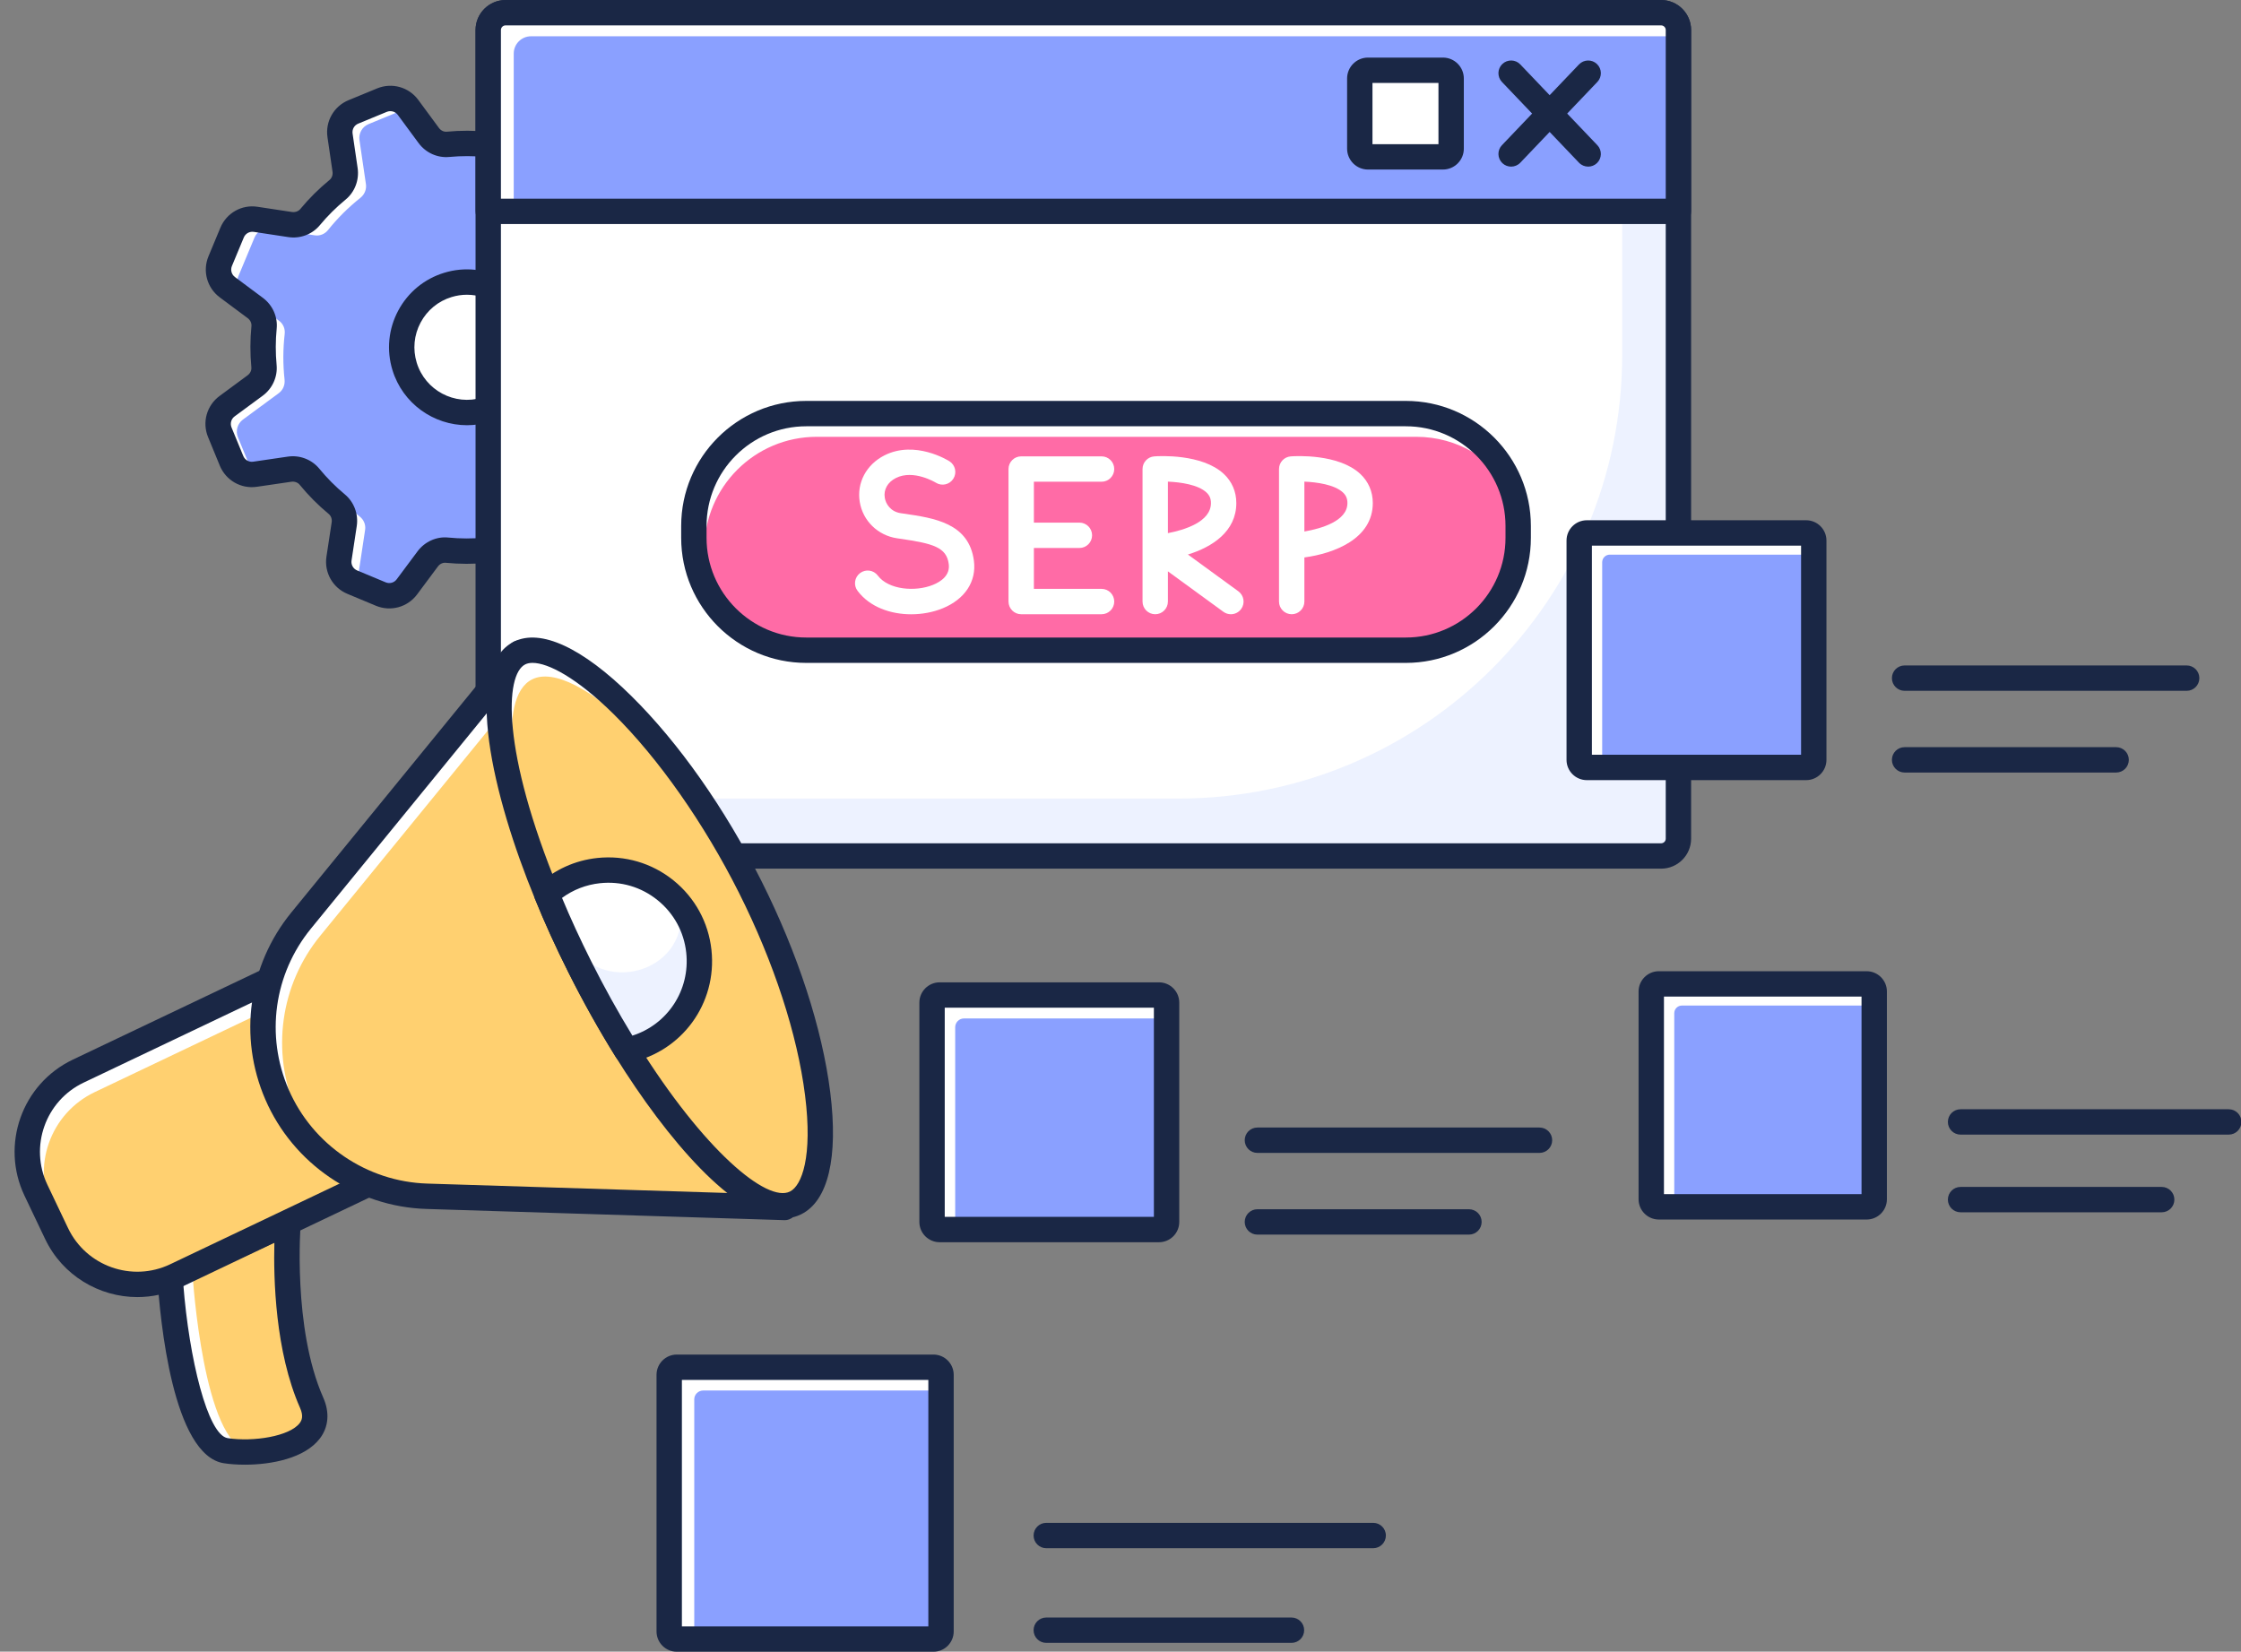 <?xml version="1.0" encoding="UTF-8"?><svg xmlns="http://www.w3.org/2000/svg" xmlns:xlink="http://www.w3.org/1999/xlink" height="260.4" preserveAspectRatio="xMidYMid meet" version="1.0" viewBox="-2.3 0.0 353.3 260.4" width="353.3" zoomAndPan="magnify"><rect x="-2.3" y="0.0" width="353.3" height="260.4" fill="#808080" stroke="none"/><defs><clipPath id="a"><path d="M 101 213 L 149 213 L 149 260.41 L 101 260.41 Z M 101 213"/></clipPath><clipPath id="b"><path d="M 304 174 L 351.07 174 L 351.07 179 L 304 179 Z M 304 174"/></clipPath></defs><g><g id="change1_1"><path d="M 110.289 41.359 L 108.43 36.848 C 107.828 35.379 106.301 34.512 104.73 34.738 L 99.285 35.535 C 98.105 35.711 96.906 35.277 96.152 34.355 C 94.844 32.762 93.398 31.309 91.84 30.016 C 90.922 29.254 90.492 28.055 90.672 26.879 L 91.492 21.441 C 91.73 19.867 90.867 18.34 89.402 17.727 L 84.898 15.852 C 83.434 15.238 81.742 15.703 80.793 16.977 L 77.508 21.391 C 76.797 22.344 75.641 22.883 74.457 22.766 C 72.438 22.566 70.391 22.562 68.336 22.754 C 67.152 22.867 66 22.32 65.293 21.363 L 62.027 16.934 C 61.086 15.652 59.395 15.18 57.926 15.785 L 53.414 17.641 C 51.945 18.246 51.074 19.773 51.305 21.344 L 52.102 26.789 C 52.273 27.969 51.84 29.164 50.922 29.922 C 49.324 31.227 47.875 32.672 46.582 34.234 C 45.82 35.152 44.621 35.578 43.441 35.402 L 38.004 34.578 C 36.434 34.344 34.902 35.203 34.293 36.672 L 32.414 41.172 C 31.805 42.641 32.27 44.332 33.543 45.281 L 37.953 48.566 C 38.91 49.277 39.449 50.43 39.332 51.617 C 39.133 53.637 39.125 55.684 39.32 57.734 C 39.434 58.922 38.887 60.07 37.926 60.777 L 33.496 64.047 C 32.219 64.988 31.746 66.68 32.352 68.148 L 34.207 72.66 C 34.809 74.129 36.336 74.996 37.906 74.766 L 43.355 73.973 C 44.531 73.797 45.73 74.23 46.484 75.152 C 47.793 76.746 49.238 78.199 50.801 79.492 C 51.715 80.254 52.145 81.449 51.969 82.629 L 51.145 88.066 C 50.906 89.637 51.77 91.168 53.234 91.781 L 57.738 93.656 C 59.203 94.27 60.898 93.805 61.848 92.531 L 65.129 88.117 C 65.844 87.164 66.996 86.625 68.184 86.742 C 70.199 86.941 72.25 86.945 74.301 86.754 C 75.488 86.641 76.637 87.188 77.344 88.145 L 80.609 92.574 C 81.551 93.855 83.242 94.328 84.711 93.723 L 89.227 91.867 C 90.695 91.262 91.562 89.734 91.332 88.164 L 90.535 82.719 C 90.363 81.539 90.797 80.344 91.719 79.59 C 93.312 78.281 94.762 76.836 96.059 75.273 C 96.816 74.355 98.016 73.93 99.195 74.105 L 104.633 74.93 C 106.203 75.164 107.734 74.305 108.344 72.84 L 110.223 68.336 C 110.836 66.867 110.367 65.176 109.094 64.227 L 104.684 60.941 C 103.73 60.23 103.191 59.074 103.305 57.891 C 103.504 55.871 103.512 53.824 103.316 51.77 C 103.207 50.586 103.754 49.434 104.711 48.727 L 109.141 45.465 C 110.418 44.52 110.891 42.828 110.289 41.359" fill="#8aa0ff"/></g><g id="change2_1"><path d="M 68.879 23.492 C 69.375 24.164 70.191 24.496 71.02 24.406 C 73.43 24.141 75.84 24.148 78.199 24.422 C 79.004 24.516 79.793 24.199 80.277 23.551 L 84.496 17.883 C 85.145 17.016 86.297 16.699 87.297 17.117 L 90.453 18.434 C 90.148 18.145 89.805 17.895 89.402 17.727 L 84.898 15.852 C 83.434 15.238 81.742 15.703 80.793 16.977 L 77.508 21.391 C 76.797 22.344 75.641 22.883 74.457 22.766 C 72.438 22.566 70.391 22.562 68.336 22.754 C 68.336 22.754 68.336 22.754 68.332 22.754 L 68.879 23.492" fill="#fff"/></g><g id="change2_2"><path d="M 99.664 36.348 C 100.184 37.004 100.992 37.352 101.816 37.23 L 108.098 36.312 C 107.371 35.191 106.086 34.539 104.73 34.738 L 99.285 35.535 C 99.172 35.555 99.059 35.539 98.945 35.543 C 99.18 35.816 99.438 36.066 99.664 36.348" fill="#fff"/></g><g id="change2_3"><path d="M 54.207 90.516 L 55.262 83.531 C 55.383 82.73 55.051 81.945 54.422 81.441 C 52.566 79.957 50.863 78.254 49.355 76.355 C 48.836 75.699 48.027 75.352 47.199 75.473 L 46.824 75.527 C 48.043 76.969 49.367 78.305 50.801 79.492 C 51.715 80.254 52.145 81.449 51.969 82.629 L 51.145 88.066 C 50.906 89.637 51.77 91.168 53.234 91.781 L 54.812 92.438 C 54.348 91.926 54.098 91.234 54.207 90.516" fill="#fff"/></g><g id="change2_4"><path d="M 35.215 68.949 C 34.801 67.949 35.125 66.797 35.996 66.152 L 41.652 61.984 C 42.324 61.488 42.652 60.672 42.562 59.84 C 42.297 57.43 42.309 55.023 42.582 52.66 C 42.676 51.859 42.359 51.066 41.711 50.586 L 36.043 46.363 C 35.176 45.719 34.859 44.562 35.273 43.566 L 37.816 37.473 C 38.23 36.473 39.273 35.887 40.344 36.051 L 47.332 37.105 C 48.129 37.227 48.914 36.895 49.418 36.266 C 50.906 34.406 52.609 32.703 54.508 31.199 C 55.16 30.68 55.508 29.867 55.391 29.043 L 54.371 22.09 C 54.215 21.02 54.809 19.977 55.809 19.566 L 61.91 17.055 C 61.969 17.031 62.031 17.035 62.09 17.016 L 62.027 16.934 C 61.086 15.652 59.395 15.18 57.926 15.785 L 53.414 17.641 C 51.945 18.246 51.074 19.773 51.305 21.344 L 52.102 26.789 C 52.273 27.969 51.84 29.164 50.922 29.922 C 49.324 31.227 47.875 32.672 46.582 34.234 C 45.82 35.152 44.621 35.578 43.441 35.402 L 38.004 34.578 C 36.434 34.344 34.902 35.203 34.293 36.668 L 32.414 41.172 C 31.805 42.641 32.27 44.332 33.543 45.281 L 37.953 48.566 C 38.91 49.277 39.449 50.43 39.332 51.617 C 39.133 53.637 39.125 55.684 39.32 57.734 C 39.434 58.922 38.887 60.07 37.926 60.777 L 33.496 64.047 C 32.219 64.988 31.746 66.68 32.352 68.148 L 34.207 72.66 C 34.77 74.031 36.145 74.844 37.605 74.762 L 35.215 68.949" fill="#fff"/></g><g id="change2_5"><path d="M 80.141 89.211 C 79.645 88.535 78.828 88.207 78 88.301 C 77.824 88.316 77.652 88.309 77.477 88.324 L 80.609 92.574 C 81.328 93.551 82.484 94.047 83.645 93.965 L 80.141 89.211" fill="#fff"/></g><g id="change3_1"><path d="M 74.605 84.738 C 76.289 84.738 77.926 85.562 78.953 86.957 L 82.219 91.387 C 82.621 91.93 83.328 92.137 83.949 91.871 L 88.465 90.016 C 89.086 89.762 89.449 89.117 89.355 88.453 L 88.559 83.008 C 88.281 81.129 89.004 79.227 90.449 78.039 C 91.93 76.828 93.297 75.469 94.52 73.996 C 95.707 72.559 97.605 71.836 99.492 72.125 L 104.93 72.949 C 105.602 73.031 106.238 72.688 106.5 72.066 L 108.375 67.566 C 108.633 66.945 108.438 66.23 107.898 65.828 L 103.488 62.543 C 101.969 61.414 101.133 59.555 101.316 57.695 C 101.504 55.797 101.508 53.867 101.328 51.957 C 101.152 50.102 101.992 48.25 103.523 47.117 L 107.953 43.852 C 108.496 43.453 108.695 42.742 108.438 42.121 L 106.582 37.609 C 106.324 36.988 105.688 36.633 105.02 36.719 L 99.574 37.516 C 97.688 37.785 95.789 37.066 94.605 35.621 C 93.391 34.141 92.031 32.773 90.562 31.555 C 89.125 30.363 88.406 28.457 88.695 26.578 L 89.516 21.141 C 89.617 20.477 89.254 19.832 88.633 19.574 L 84.129 17.695 C 83.512 17.438 82.801 17.633 82.395 18.172 L 79.109 22.582 C 77.98 24.102 76.137 24.957 74.262 24.758 C 72.363 24.57 70.434 24.566 68.523 24.746 C 66.645 24.922 64.809 24.078 63.684 22.547 L 60.418 18.117 C 60.02 17.578 59.309 17.383 58.684 17.633 L 54.176 19.492 C 53.551 19.746 53.188 20.387 53.285 21.051 L 54.082 26.5 C 54.355 28.379 53.629 30.285 52.188 31.465 C 50.703 32.684 49.336 34.043 48.121 35.508 C 46.93 36.945 45.035 37.668 43.145 37.379 L 37.707 36.555 C 37.031 36.457 36.395 36.82 36.137 37.438 L 34.262 41.941 C 34.004 42.562 34.199 43.273 34.738 43.676 L 39.148 46.961 C 40.672 48.094 41.504 49.953 41.32 51.812 C 41.133 53.707 41.129 55.637 41.309 57.547 C 41.484 59.41 40.645 61.266 39.113 62.391 L 34.684 65.652 C 34.145 66.051 33.945 66.766 34.199 67.387 L 36.055 71.898 C 36.312 72.52 36.969 72.891 37.617 72.789 L 43.062 71.992 C 44.949 71.707 46.848 72.445 48.031 73.883 C 49.25 75.367 50.609 76.738 52.074 77.949 C 53.512 79.145 54.227 81.051 53.945 82.93 L 53.121 88.367 C 53.02 89.031 53.383 89.676 54.004 89.934 L 58.508 91.812 C 59.129 92.07 59.84 91.875 60.238 91.336 L 63.527 86.922 C 64.664 85.398 66.523 84.551 68.379 84.75 C 70.281 84.938 72.211 84.938 74.113 84.762 C 74.277 84.746 74.441 84.738 74.605 84.738 Z M 83.391 95.984 C 81.695 95.984 80.055 95.195 79 93.762 L 75.734 89.332 C 75.438 88.922 74.961 88.688 74.492 88.742 C 72.336 88.945 70.148 88.941 67.984 88.73 C 67.504 88.68 67.035 88.91 66.734 89.316 L 63.449 93.727 C 61.949 95.738 59.281 96.465 56.969 95.504 L 52.465 93.625 C 50.148 92.66 48.793 90.25 49.164 87.77 L 49.992 82.332 C 50.066 81.832 49.887 81.332 49.52 81.027 C 47.859 79.656 46.316 78.102 44.938 76.418 C 44.641 76.055 44.117 75.879 43.641 75.949 L 38.195 76.746 C 35.723 77.113 33.309 75.742 32.355 73.418 L 30.5 68.906 C 29.543 66.59 30.289 63.926 32.309 62.434 L 36.738 59.168 C 37.148 58.867 37.371 58.391 37.328 57.922 C 37.125 55.758 37.129 53.57 37.34 51.418 C 37.387 50.949 37.164 50.473 36.762 50.168 L 32.348 46.883 C 30.332 45.383 29.602 42.719 30.57 40.402 L 32.445 35.898 C 33.414 33.578 35.82 32.211 38.305 32.602 L 43.742 33.426 C 44.254 33.488 44.738 33.32 45.043 32.957 C 46.418 31.297 47.969 29.754 49.652 28.371 C 50.016 28.074 50.195 27.578 50.125 27.078 L 49.328 21.633 C 48.961 19.148 50.332 16.746 52.652 15.793 L 57.164 13.934 C 59.492 12.98 62.148 13.727 63.637 15.742 L 66.902 20.176 C 67.203 20.578 67.66 20.809 68.148 20.762 C 70.312 20.559 72.5 20.562 74.652 20.777 C 75.109 20.828 75.602 20.598 75.902 20.195 L 79.188 15.781 C 80.688 13.77 83.352 13.039 85.668 14.004 L 90.172 15.883 C 92.488 16.848 93.844 19.254 93.473 21.734 L 92.648 27.176 C 92.57 27.676 92.75 28.172 93.113 28.473 C 94.781 29.855 96.32 31.406 97.699 33.086 C 97.996 33.453 98.508 33.641 98.992 33.559 L 104.441 32.762 C 106.93 32.41 109.324 33.766 110.281 36.086 L 112.137 40.598 L 112.137 40.602 C 113.094 42.922 112.348 45.586 110.324 47.074 L 105.898 50.336 C 105.492 50.637 105.266 51.117 105.309 51.582 C 105.512 53.75 105.508 55.938 105.297 58.086 C 105.25 58.555 105.473 59.035 105.879 59.336 L 110.289 62.621 C 112.301 64.121 113.035 66.789 112.066 69.105 L 110.191 73.605 C 109.227 75.926 106.812 77.289 104.332 76.902 L 98.895 76.082 C 98.402 76.02 97.898 76.184 97.598 76.551 C 96.211 78.219 94.66 79.762 92.984 81.133 C 92.621 81.434 92.441 81.926 92.516 82.426 L 93.312 87.875 C 93.672 90.359 92.305 92.762 89.984 93.715 L 85.473 95.57 C 84.797 95.852 84.09 95.984 83.391 95.984" fill="#1a2745"/></g><g id="change2_6"><path d="M 81.152 51.746 C 82.812 57.18 79.758 62.93 74.324 64.59 C 68.895 66.246 63.145 63.191 61.484 57.762 C 59.824 52.328 62.883 46.578 68.312 44.922 C 73.742 43.258 79.492 46.316 81.152 51.746" fill="#fff"/></g><g id="change3_2"><path d="M 71.312 46.469 C 70.512 46.469 69.699 46.586 68.895 46.832 C 66.781 47.477 65.043 48.91 64.004 50.863 C 62.965 52.816 62.75 55.059 63.395 57.176 C 64.73 61.543 69.375 64.012 73.742 62.676 C 78.109 61.34 80.574 56.699 79.242 52.332 C 78.152 48.77 74.859 46.469 71.312 46.469 Z M 71.324 67.039 C 66.066 67.039 61.188 63.629 59.57 58.344 C 58.613 55.207 58.934 51.883 60.473 48.984 C 62.016 46.09 64.59 43.965 67.727 43.008 C 74.203 41.02 81.086 44.688 83.066 51.164 C 85.047 57.641 81.387 64.52 74.91 66.5 C 73.719 66.863 72.512 67.039 71.324 67.039" fill="#1a2745"/></g><g id="change2_7"><path d="M 259.578 134.953 L 77.406 134.953 C 75.895 134.953 74.672 133.73 74.672 132.223 L 74.672 4.734 C 74.672 3.227 75.895 2.004 77.406 2.004 L 259.578 2.004 C 261.086 2.004 262.312 3.227 262.312 4.734 L 262.312 132.223 C 262.312 133.73 261.086 134.953 259.578 134.953" fill="#fff"/></g><g id="change4_1"><path d="M 259.578 2.004 L 253.445 2.004 L 253.445 55.918 C 253.445 94.57 222.109 125.902 183.461 125.902 L 74.672 125.902 L 74.672 132.223 C 74.672 133.73 75.895 134.953 77.406 134.953 L 259.578 134.953 C 261.086 134.953 262.312 133.73 262.312 132.223 L 262.312 4.734 C 262.312 3.227 261.086 2.004 259.578 2.004" fill="#edf2ff"/></g><g id="change3_3"><path d="M 77.402 4.004 C 77 4.004 76.672 4.332 76.672 4.734 L 76.672 132.223 C 76.672 132.625 77 132.953 77.402 132.953 L 259.578 132.953 C 259.98 132.953 260.309 132.625 260.309 132.223 L 260.309 4.734 C 260.309 4.332 259.98 4.004 259.578 4.004 Z M 259.578 136.953 L 77.402 136.953 C 74.797 136.953 72.672 134.832 72.672 132.223 L 72.672 4.734 C 72.672 2.125 74.797 0.004 77.402 0.004 L 259.578 0.004 C 262.188 0.004 264.309 2.125 264.309 4.734 L 264.309 132.223 C 264.309 134.832 262.188 136.953 259.578 136.953" fill="#1a2745"/></g><g id="change1_2"><path d="M 262.312 33.324 L 74.672 33.324 L 74.672 4.734 C 74.672 3.227 75.895 2.004 77.406 2.004 L 259.578 2.004 C 261.086 2.004 262.312 3.227 262.312 4.734 L 262.312 33.324" fill="#8aa0ff"/></g><g id="change2_8"><path d="M 78.691 8.449 C 78.691 6.941 79.914 5.719 81.422 5.719 L 262.312 5.719 L 262.312 4.734 C 262.312 3.227 261.086 2.004 259.578 2.004 L 77.406 2.004 C 75.895 2.004 74.672 3.227 74.672 4.734 L 74.672 33.324 L 78.691 33.324 L 78.691 8.449" fill="#fff"/></g><g id="change3_4"><path d="M 76.672 31.324 L 260.309 31.324 L 260.309 4.734 C 260.309 4.332 259.98 4.004 259.578 4.004 L 77.402 4.004 C 77 4.004 76.672 4.332 76.672 4.734 Z M 262.309 35.324 L 74.672 35.324 C 73.566 35.324 72.672 34.43 72.672 33.324 L 72.672 4.734 C 72.672 2.125 74.797 0.004 77.402 0.004 L 259.578 0.004 C 262.188 0.004 264.309 2.125 264.309 4.734 L 264.309 33.324 C 264.309 34.43 263.414 35.324 262.309 35.324" fill="#1a2745"/></g><g id="change2_9"><path d="M 225.184 24.73 L 213.367 24.73 C 212.656 24.73 212.074 24.148 212.074 23.434 L 212.074 12.371 C 212.074 11.656 212.656 11.078 213.367 11.078 L 225.184 11.078 C 225.898 11.078 226.477 11.656 226.477 12.371 L 226.477 23.434 C 226.477 24.148 225.898 24.73 225.184 24.73" fill="#fff"/></g><g id="change3_5"><path d="M 214.074 22.73 L 224.477 22.73 L 224.477 13.078 L 214.074 13.078 Z M 225.184 26.73 L 213.367 26.73 C 211.551 26.73 210.074 25.254 210.074 23.438 L 210.074 12.371 C 210.074 10.555 211.551 9.078 213.367 9.078 L 225.184 9.078 C 227 9.078 228.477 10.555 228.477 12.371 L 228.477 23.438 C 228.477 25.254 227 26.73 225.184 26.73" fill="#1a2745"/></g><g id="change3_6"><path d="M 248.082 26.27 C 247.555 26.27 247.027 26.062 246.633 25.652 L 234.484 12.918 C 233.723 12.121 233.754 10.855 234.551 10.09 C 235.348 9.332 236.617 9.355 237.379 10.156 L 249.527 22.891 C 250.289 23.688 250.262 24.953 249.461 25.719 C 249.074 26.086 248.578 26.27 248.082 26.27" fill="#1a2745"/></g><g id="change3_7"><path d="M 235.934 26.27 C 235.438 26.27 234.938 26.086 234.551 25.719 C 233.754 24.953 233.723 23.688 234.484 22.891 L 246.633 10.156 C 247.398 9.359 248.668 9.332 249.461 10.09 C 250.262 10.855 250.289 12.121 249.527 12.918 L 237.379 25.652 C 236.988 26.062 236.461 26.27 235.934 26.27" fill="#1a2745"/></g><g id="change5_1"><path d="M 219.336 102.512 L 124.805 102.512 C 115.023 102.512 107.094 94.578 107.094 84.797 L 107.094 82.922 C 107.094 73.141 115.023 65.211 124.805 65.211 L 219.336 65.211 C 229.117 65.211 237.047 73.141 237.047 82.922 L 237.047 84.797 C 237.047 94.578 229.117 102.512 219.336 102.512" fill="#ff6ba6"/></g><g id="change2_10"><path d="M 108.75 88.457 L 108.75 86.582 C 108.75 76.801 116.68 68.867 126.461 68.867 L 220.992 68.867 C 227.477 68.867 233.133 72.367 236.219 77.566 C 233.949 70.402 227.25 65.211 219.336 65.211 L 124.805 65.211 C 115.023 65.211 107.09 73.141 107.09 82.922 L 107.09 84.797 C 107.09 88.094 108.008 91.172 109.578 93.812 C 109.043 92.121 108.75 90.324 108.75 88.457" fill="#fff"/></g><g id="change3_8"><path d="M 124.805 67.207 C 116.141 67.207 109.09 74.258 109.09 82.922 L 109.09 84.797 C 109.09 93.461 116.141 100.512 124.805 100.512 L 219.336 100.512 C 228 100.512 235.047 93.461 235.047 84.797 L 235.047 82.922 C 235.047 74.258 228 67.207 219.336 67.207 Z M 219.336 104.512 L 124.805 104.512 C 113.934 104.512 105.09 95.668 105.09 84.797 L 105.09 82.922 C 105.09 72.051 113.934 63.207 124.805 63.207 L 219.336 63.207 C 230.203 63.207 239.047 72.051 239.047 82.922 L 239.047 84.797 C 239.047 95.668 230.203 104.512 219.336 104.512" fill="#1a2745"/></g><g id="change2_11"><path d="M 141.348 96.848 C 138.109 96.848 134.824 95.715 132.895 93.148 C 132.23 92.266 132.41 91.016 133.293 90.352 C 134.176 89.684 135.43 89.863 136.09 90.746 C 137.797 93.012 142.051 93.332 144.801 92.203 C 146.059 91.691 147.512 90.703 147.273 88.922 C 146.922 86.262 144.785 85.691 139.621 84.938 L 139.129 84.867 C 136.098 84.418 133.73 82.117 133.242 79.133 C 132.746 76.133 134.266 73.258 137.113 71.805 C 141.945 69.34 147.16 72.582 147.379 72.719 C 148.312 73.309 148.59 74.547 147.996 75.477 C 147.406 76.41 146.176 76.688 145.242 76.102 C 145.18 76.062 141.707 73.957 138.93 75.367 C 137.629 76.031 136.977 77.199 137.188 78.484 C 137.348 79.453 138.105 80.672 139.711 80.91 L 140.195 80.98 C 145.004 81.68 150.453 82.473 151.238 88.395 C 151.672 91.66 149.832 94.469 146.316 95.906 C 144.824 96.52 143.09 96.848 141.348 96.848" fill="#fff"/></g><g id="change2_12"><path d="M 171.363 96.84 L 158.695 96.84 C 157.59 96.84 156.695 95.945 156.695 94.84 L 156.695 73.949 C 156.695 72.844 157.59 71.949 158.695 71.949 L 171.363 71.949 C 172.469 71.949 173.363 72.844 173.363 73.949 C 173.363 75.055 172.469 75.949 171.363 75.949 L 160.695 75.949 L 160.695 92.84 L 171.363 92.84 C 172.469 92.84 173.363 93.734 173.363 94.84 C 173.363 95.945 172.469 96.84 171.363 96.84" fill="#fff"/></g><g id="change2_13"><path d="M 167.871 86.395 L 159.172 86.395 C 158.066 86.395 157.172 85.5 157.172 84.395 C 157.172 83.289 158.066 82.395 159.172 82.395 L 167.871 82.395 C 168.977 82.395 169.871 83.289 169.871 84.395 C 169.871 85.5 168.977 86.395 167.871 86.395" fill="#fff"/></g><g id="change2_14"><path d="M 181.824 75.934 L 181.824 84.055 C 184.379 83.562 188.609 82.297 188.609 79.312 C 188.609 78.613 188.391 78.098 187.902 77.641 C 186.578 76.406 183.816 76.016 181.824 75.934 Z M 191.75 96.84 C 191.344 96.84 190.93 96.715 190.574 96.457 L 181.824 90.078 L 181.824 94.84 C 181.824 95.945 180.93 96.84 179.824 96.84 C 178.719 96.84 177.824 95.945 177.824 94.84 L 177.824 73.949 C 177.824 72.898 178.633 72.027 179.68 71.953 C 180.441 71.891 187.195 71.516 190.629 74.711 C 191.926 75.922 192.609 77.512 192.609 79.312 C 192.609 83.781 188.828 86.238 184.977 87.426 L 192.93 93.223 C 193.824 93.871 194.02 95.125 193.371 96.016 C 192.977 96.555 192.367 96.84 191.75 96.84" fill="#fff"/></g><g id="change2_15"><path d="M 203.34 75.934 L 203.34 83.797 C 205.965 83.34 210.125 82.164 210.125 79.312 C 210.125 78.613 209.906 78.098 209.418 77.641 C 208.094 76.406 205.332 76.016 203.34 75.934 Z M 201.34 96.84 C 200.234 96.84 199.34 95.945 199.34 94.84 L 199.34 73.949 C 199.34 72.898 200.148 72.027 201.195 71.953 C 201.953 71.891 208.711 71.516 212.145 74.711 C 213.441 75.922 214.125 77.512 214.125 79.312 C 214.125 84.957 208.023 87.254 203.34 87.887 L 203.34 94.84 C 203.34 95.945 202.445 96.84 201.34 96.84" fill="#fff"/></g><g id="change1_3"><path d="M 144.859 258.41 L 104.402 258.41 C 103.742 258.41 103.203 257.871 103.203 257.211 L 103.203 216.758 C 103.203 216.094 103.742 215.559 104.402 215.559 L 144.859 215.559 C 145.52 215.559 146.055 216.094 146.055 216.758 L 146.055 257.211 C 146.055 257.871 145.52 258.41 144.859 258.41" fill="#8aa0ff"/></g><g id="change2_16"><path d="M 107.152 220.625 C 107.152 219.855 107.781 219.227 108.555 219.227 L 146.105 219.227 L 146.105 216.629 C 146.105 215.855 145.48 215.23 144.707 215.23 L 104.324 215.23 C 103.555 215.23 102.926 215.855 102.926 216.629 L 102.926 257.012 C 102.926 257.781 103.555 258.41 104.324 258.41 L 107.152 258.41 L 107.152 220.625" fill="#fff"/></g><g clip-path="url(#a)" id="change3_24"><path d="M 105.203 256.41 L 144.055 256.41 L 144.055 217.559 L 105.203 217.559 Z M 144.859 260.41 L 104.402 260.41 C 102.637 260.41 101.203 258.973 101.203 257.211 L 101.203 216.758 C 101.203 214.992 102.637 213.559 104.402 213.559 L 144.859 213.559 C 146.621 213.559 148.055 214.992 148.055 216.758 L 148.055 257.211 C 148.055 258.973 146.621 260.41 144.859 260.41" fill="#1a2745"/></g><g id="change3_9"><path d="M 214.188 244.09 L 162.648 244.09 C 161.543 244.09 160.648 243.191 160.648 242.09 C 160.648 240.98 161.543 240.09 162.648 240.09 L 214.188 240.09 C 215.293 240.09 216.188 240.98 216.188 242.09 C 216.188 243.191 215.293 244.09 214.188 244.09" fill="#1a2745"/></g><g id="change3_10"><path d="M 201.305 259.016 L 162.648 259.016 C 161.543 259.016 160.648 258.121 160.648 257.016 C 160.648 255.91 161.543 255.016 162.648 255.016 L 201.305 255.016 C 202.41 255.016 203.305 255.91 203.305 257.016 C 203.305 258.121 202.41 259.016 201.305 259.016" fill="#1a2745"/></g><g id="change1_4"><path d="M 293.172 156.312 L 293.172 189.074 C 293.172 189.734 292.633 190.273 291.973 190.273 L 259.23 190.273 C 258.57 190.273 258.031 189.734 258.031 189.074 L 258.031 156.312 C 258.031 155.652 258.57 155.113 259.23 155.113 L 291.973 155.113 C 292.633 155.113 293.172 155.652 293.172 156.312" fill="#8aa0ff"/></g><g id="change2_17"><path d="M 293.172 156.312 L 293.172 158.535 L 262.852 158.535 C 262.191 158.535 261.652 159.074 261.652 159.734 L 261.652 190.273 L 259.23 190.273 C 258.57 190.273 258.031 189.734 258.031 189.074 L 258.031 156.312 C 258.031 155.652 258.57 155.113 259.23 155.113 L 291.973 155.113 C 292.633 155.113 293.172 155.652 293.172 156.312" fill="#fff"/></g><g id="change3_11"><path d="M 260.027 188.27 L 291.176 188.27 L 291.176 157.121 L 260.027 157.121 Z M 291.98 192.27 L 259.223 192.27 C 257.461 192.27 256.027 190.84 256.027 189.074 L 256.027 156.316 C 256.027 154.555 257.461 153.121 259.223 153.121 L 291.98 153.121 C 293.742 153.121 295.176 154.555 295.176 156.316 L 295.176 189.074 C 295.176 190.84 293.742 192.27 291.98 192.27" fill="#1a2745"/></g><g clip-path="url(#b)" id="change3_25"><path d="M 349.066 178.883 L 306.789 178.883 C 305.684 178.883 304.789 177.988 304.789 176.883 C 304.789 175.777 305.684 174.883 306.789 174.883 L 349.066 174.883 C 350.172 174.883 351.066 175.777 351.066 176.883 C 351.066 177.988 350.172 178.883 349.066 178.883" fill="#1a2745"/></g><g id="change3_12"><path d="M 338.496 191.129 L 306.789 191.129 C 305.684 191.129 304.789 190.234 304.789 189.129 C 304.789 188.023 305.684 187.129 306.789 187.129 L 338.496 187.129 C 339.602 187.129 340.496 188.023 340.496 189.129 C 340.496 190.234 339.602 191.129 338.496 191.129" fill="#1a2745"/></g><g id="change1_5"><path d="M 181.613 158.074 L 181.613 192.652 C 181.613 193.312 181.07 193.855 180.41 193.855 L 145.832 193.855 C 145.172 193.855 144.633 193.312 144.633 192.652 L 144.633 158.074 C 144.633 157.414 145.172 156.875 145.832 156.875 L 180.41 156.875 C 181.07 156.875 181.613 157.414 181.613 158.074" fill="#8aa0ff"/></g><g id="change2_18"><path d="M 181.613 158.465 L 181.613 160.566 L 149.691 160.566 C 148.91 160.566 148.289 161.184 148.289 161.965 L 148.289 194.246 L 145.832 194.246 C 145.172 194.246 144.633 193.703 144.633 193.047 L 144.633 158.465 C 144.633 157.805 145.172 157.266 145.832 157.266 L 180.41 157.266 C 181.07 157.266 181.613 157.805 181.613 158.465" fill="#fff"/></g><g id="change3_13"><path d="M 146.641 191.848 L 179.613 191.848 L 179.613 158.875 L 146.641 158.875 Z M 180.418 195.848 L 145.836 195.848 C 144.074 195.848 142.641 194.414 142.641 192.652 L 142.641 158.07 C 142.641 156.309 144.074 154.875 145.836 154.875 L 180.418 154.875 C 182.18 154.875 183.613 156.309 183.613 158.07 L 183.613 192.652 C 183.613 194.414 182.18 195.848 180.418 195.848" fill="#1a2745"/></g><g id="change3_14"><path d="M 240.406 181.766 L 195.934 181.766 C 194.828 181.766 193.934 180.871 193.934 179.766 C 193.934 178.66 194.828 177.766 195.934 177.766 L 240.406 177.766 C 241.512 177.766 242.406 178.66 242.406 179.766 C 242.406 180.871 241.512 181.766 240.406 181.766" fill="#1a2745"/></g><g id="change3_15"><path d="M 229.285 194.648 L 195.934 194.648 C 194.828 194.648 193.934 193.754 193.934 192.648 C 193.934 191.543 194.828 190.648 195.934 190.648 L 229.285 190.648 C 230.391 190.648 231.285 191.543 231.285 192.648 C 231.285 193.754 230.391 194.648 229.285 194.648" fill="#1a2745"/></g><g id="change1_6"><path d="M 282.449 120.996 L 247.867 120.996 C 247.207 120.996 246.672 120.461 246.672 119.801 L 246.672 85.223 C 246.672 84.559 247.207 84.023 247.867 84.023 L 282.449 84.023 C 283.109 84.023 283.645 84.559 283.645 85.223 L 283.645 119.801 C 283.645 120.461 283.109 120.996 282.449 120.996" fill="#8aa0ff"/></g><g id="change2_19"><path d="M 250.289 88.645 C 250.289 87.984 250.824 87.445 251.488 87.445 L 283.645 87.445 L 283.645 85.223 C 283.645 84.559 283.109 84.023 282.449 84.023 L 247.867 84.023 C 247.203 84.023 246.672 84.559 246.672 85.223 L 246.672 119.801 C 246.672 120.461 247.203 120.996 247.867 120.996 L 250.289 120.996 L 250.289 88.645" fill="#fff"/></g><g id="change3_16"><path d="M 248.668 118.996 L 281.645 118.996 L 281.645 86.023 L 248.668 86.023 Z M 282.445 122.996 L 247.867 122.996 C 246.102 122.996 244.668 121.562 244.668 119.801 L 244.668 85.219 C 244.668 83.457 246.102 82.023 247.867 82.023 L 282.445 82.023 C 284.211 82.023 285.645 83.457 285.645 85.219 L 285.645 119.801 C 285.645 121.562 284.211 122.996 282.445 122.996" fill="#1a2745"/></g><g id="change3_17"><path d="M 342.434 108.914 L 297.965 108.914 C 296.859 108.914 295.965 108.02 295.965 106.914 C 295.965 105.809 296.859 104.914 297.965 104.914 L 342.434 104.914 C 343.539 104.914 344.434 105.809 344.434 106.914 C 344.434 108.02 343.539 108.914 342.434 108.914" fill="#1a2745"/></g><g id="change3_18"><path d="M 331.316 121.797 L 297.965 121.797 C 296.859 121.797 295.965 120.902 295.965 119.797 C 295.965 118.691 296.859 117.797 297.965 117.797 L 331.316 117.797 C 332.422 117.797 333.316 118.691 333.316 119.797 C 333.316 120.902 332.422 121.797 331.316 121.797" fill="#1a2745"/></g><g id="change6_1"><path d="M 24.508 201.301 C 24.508 201.301 26.191 227.66 33.312 228.719 C 39.438 229.629 49.707 227.645 46.832 221.152 C 41.695 209.555 43.117 192.691 43.117 192.691 L 24.508 201.301" fill="#ffd070"/></g><g id="change2_20"><path d="M 36.895 228.715 C 29.773 227.656 28.09 201.297 28.09 201.297 L 43.016 194.391 C 43.062 193.312 43.117 192.691 43.117 192.691 L 24.508 201.301 C 24.508 201.301 26.191 227.66 33.312 228.719 C 34.754 228.934 36.43 228.98 38.105 228.852 C 37.688 228.82 37.281 228.773 36.895 228.715" fill="#fff"/></g><g id="change3_19"><path d="M 26.602 202.535 C 27.5 214.102 30.43 226.27 33.605 226.738 C 37.656 227.348 43.359 226.453 44.949 224.363 C 45.277 223.934 45.582 223.266 45.004 221.965 C 41.074 213.094 40.809 201.531 40.957 195.891 Z M 36.297 230.922 C 35.086 230.922 33.961 230.84 33.016 230.695 C 24.926 229.496 22.93 207.988 22.512 201.43 C 22.461 200.602 22.918 199.832 23.668 199.484 L 42.277 190.875 C 42.922 190.574 43.68 190.645 44.262 191.051 C 44.848 191.457 45.168 192.145 45.109 192.855 C 45.094 193.02 43.797 209.359 48.66 220.344 C 49.699 222.688 49.508 224.977 48.129 226.789 C 45.746 229.914 40.496 230.922 36.297 230.922" fill="#1a2745"/></g><g id="change6_2"><path d="M 62.758 183.34 L 25.387 201.133 C 18.363 204.473 9.961 201.492 6.617 194.469 L 3.367 187.645 C 0.023 180.621 3.008 172.219 10.027 168.875 L 47.402 151.082 L 62.758 183.34" fill="#ffd070"/></g><g id="change2_21"><path d="M 5.977 190.949 C 2.633 183.926 5.613 175.523 12.637 172.18 L 49.355 154.695 L 47.402 150.594 L 10.027 168.387 C 3.008 171.727 0.023 180.133 3.367 187.156 L 6.617 193.98 C 7.285 195.383 8.16 196.613 9.18 197.676 L 5.977 190.949" fill="#fff"/></g><g id="change3_20"><path d="M 46.457 153.746 L 10.887 170.684 C 4.871 173.547 2.309 180.77 5.172 186.785 L 8.422 193.609 C 11.285 199.625 18.508 202.191 24.527 199.324 L 60.094 182.391 Z M 19.355 204.496 C 13.344 204.496 7.562 201.109 4.809 195.328 L 1.559 188.504 C -2.25 180.496 1.16 170.883 9.168 167.066 L 46.543 149.273 C 47.543 148.805 48.734 149.223 49.207 150.223 L 64.566 182.477 C 64.793 182.957 64.82 183.508 64.645 184.008 C 64.465 184.508 64.098 184.914 63.617 185.145 L 26.246 202.938 C 24.02 203.996 21.672 204.496 19.355 204.496" fill="#1a2745"/></g><g id="change6_3"><path d="M 121.414 190.367 L 64.996 188.602 C 54.672 188.285 45.461 182.027 41.363 172.543 C 37.414 163.406 38.887 152.832 45.18 145.121 L 79.613 102.953 L 121.414 190.367" fill="#ffd070"/></g><g id="change2_22"><path d="M 44.363 174.965 C 40.414 165.828 41.887 155.254 48.18 147.543 L 81.449 106.797 L 79.613 102.953 L 45.18 145.121 C 38.887 152.832 37.414 163.406 41.363 172.543 C 43.379 177.207 46.633 181.086 50.648 183.867 C 48.012 181.406 45.848 178.398 44.363 174.965" fill="#fff"/></g><g id="change3_21"><path d="M 79.168 106.66 L 46.73 146.391 C 40.883 153.547 39.531 163.266 43.199 171.75 C 46.969 180.48 55.551 186.309 65.059 186.602 L 118.191 188.266 Z M 121.414 192.367 C 121.395 192.367 121.375 192.367 121.352 192.367 L 64.934 190.602 C 53.883 190.262 43.91 183.484 39.527 173.336 C 35.262 163.473 36.836 152.18 43.633 143.855 L 78.062 101.688 C 78.496 101.156 79.16 100.887 79.852 100.965 C 80.531 101.047 81.121 101.473 81.418 102.09 L 123.219 189.504 C 123.52 190.137 123.473 190.875 123.09 191.457 C 122.719 192.027 122.09 192.367 121.414 192.367" fill="#1a2745"/></g><g id="change6_4"><path d="M 123.141 189.641 C 117.703 192.375 106.777 182.141 96.469 165.586 C 93.953 161.547 91.473 157.145 89.121 152.449 C 87.156 148.539 85.406 144.699 83.898 140.961 C 76 121.785 73.945 105.793 79.605 102.961 C 86.387 99.551 103.965 115.91 115.98 139.852 C 128 163.793 129.906 186.246 123.141 189.641" fill="#ffd070"/></g><g id="change2_23"><path d="M 85.879 145.109 C 77.984 125.934 75.93 109.945 81.59 107.109 C 88.367 103.703 105.941 120.051 117.961 143.988 C 117.332 142.613 116.676 141.234 115.98 139.852 C 103.965 115.91 86.387 99.551 79.605 102.961 C 73.945 105.793 76 121.785 83.898 140.961 C 85.18 144.141 86.672 147.406 88.289 150.715 C 87.43 148.824 86.625 146.953 85.879 145.109" fill="#fff"/></g><g id="change3_22"><path d="M 81.656 104.508 C 81.199 104.508 80.816 104.59 80.504 104.746 C 77.281 106.359 76.777 118.426 85.746 140.199 C 87.203 143.812 88.938 147.629 90.906 151.555 C 93.156 156.039 95.602 160.406 98.168 164.523 C 108.684 181.414 118.641 189.676 122.242 187.852 L 122.246 187.852 C 124.102 186.922 125.84 182.395 124.621 172.699 C 123.414 163.086 119.711 151.738 114.195 140.746 C 108.715 129.836 101.512 119.566 94.426 112.57 C 88.629 106.852 84.117 104.508 81.656 104.508 Z M 121.195 192.082 C 113.461 192.082 102.789 179.52 94.773 166.641 C 92.141 162.418 89.637 157.941 87.332 153.348 C 85.312 149.324 83.535 145.41 82.039 141.711 C 75.398 125.574 70.535 105.266 78.711 101.168 C 82.926 99.062 89.504 102.094 97.234 109.727 C 104.727 117.121 112.02 127.5 117.77 138.953 C 123.484 150.344 127.328 162.148 128.59 172.203 C 129.879 182.48 128.262 189.309 124.039 191.426 C 123.148 191.875 122.195 192.082 121.195 192.082" fill="#1a2745"/></g><g id="change2_24"><path d="M 107.875 149.98 C 108.672 157.402 103.66 164.125 96.469 165.586 C 93.953 161.547 91.473 157.145 89.121 152.449 C 87.156 148.539 85.406 144.699 83.898 140.961 C 86.082 138.949 88.891 137.602 92.07 137.258 C 99.953 136.41 107.027 142.109 107.875 149.98" fill="#fff"/></g><g id="change4_2"><path d="M 107.875 149.98 C 107.578 147.227 106.508 144.75 104.918 142.715 C 104.945 142.902 104.988 143.082 105.008 143.27 C 105.016 143.344 105.023 143.418 105.031 143.492 C 105.945 153.449 92.195 157.156 87.562 148.293 C 87.121 147.453 86.684 146.598 86.254 145.738 C 85.438 144.117 84.684 142.516 83.945 140.922 C 83.93 140.934 83.91 140.945 83.898 140.961 C 85.406 144.699 87.156 148.539 89.121 152.449 C 91.473 157.141 93.953 161.547 96.469 165.586 C 103.66 164.125 108.672 157.402 107.875 149.98" fill="#edf2ff"/></g><g id="change3_23"><path d="M 86.305 141.562 C 87.637 144.766 89.184 148.117 90.906 151.555 C 92.93 155.594 95.113 159.527 97.398 163.277 C 102.938 161.516 106.523 156.117 105.887 150.195 L 105.887 150.191 C 105.535 146.922 103.926 143.977 101.355 141.906 C 98.789 139.84 95.59 138.891 92.281 139.246 C 90.098 139.48 88.055 140.277 86.305 141.562 Z M 96.469 167.582 C 95.789 167.582 95.141 167.234 94.773 166.641 C 92.141 162.418 89.637 157.941 87.332 153.348 C 85.312 149.324 83.535 145.41 82.039 141.711 C 81.73 140.938 81.93 140.055 82.543 139.488 C 85.133 137.105 88.355 135.645 91.855 135.27 C 96.195 134.809 100.465 136.055 103.867 138.793 C 107.266 141.531 109.395 145.43 109.863 149.766 C 110.773 158.219 105.184 165.859 96.867 167.547 C 96.734 167.57 96.602 167.582 96.469 167.582" fill="#1a2745"/></g></g></svg>